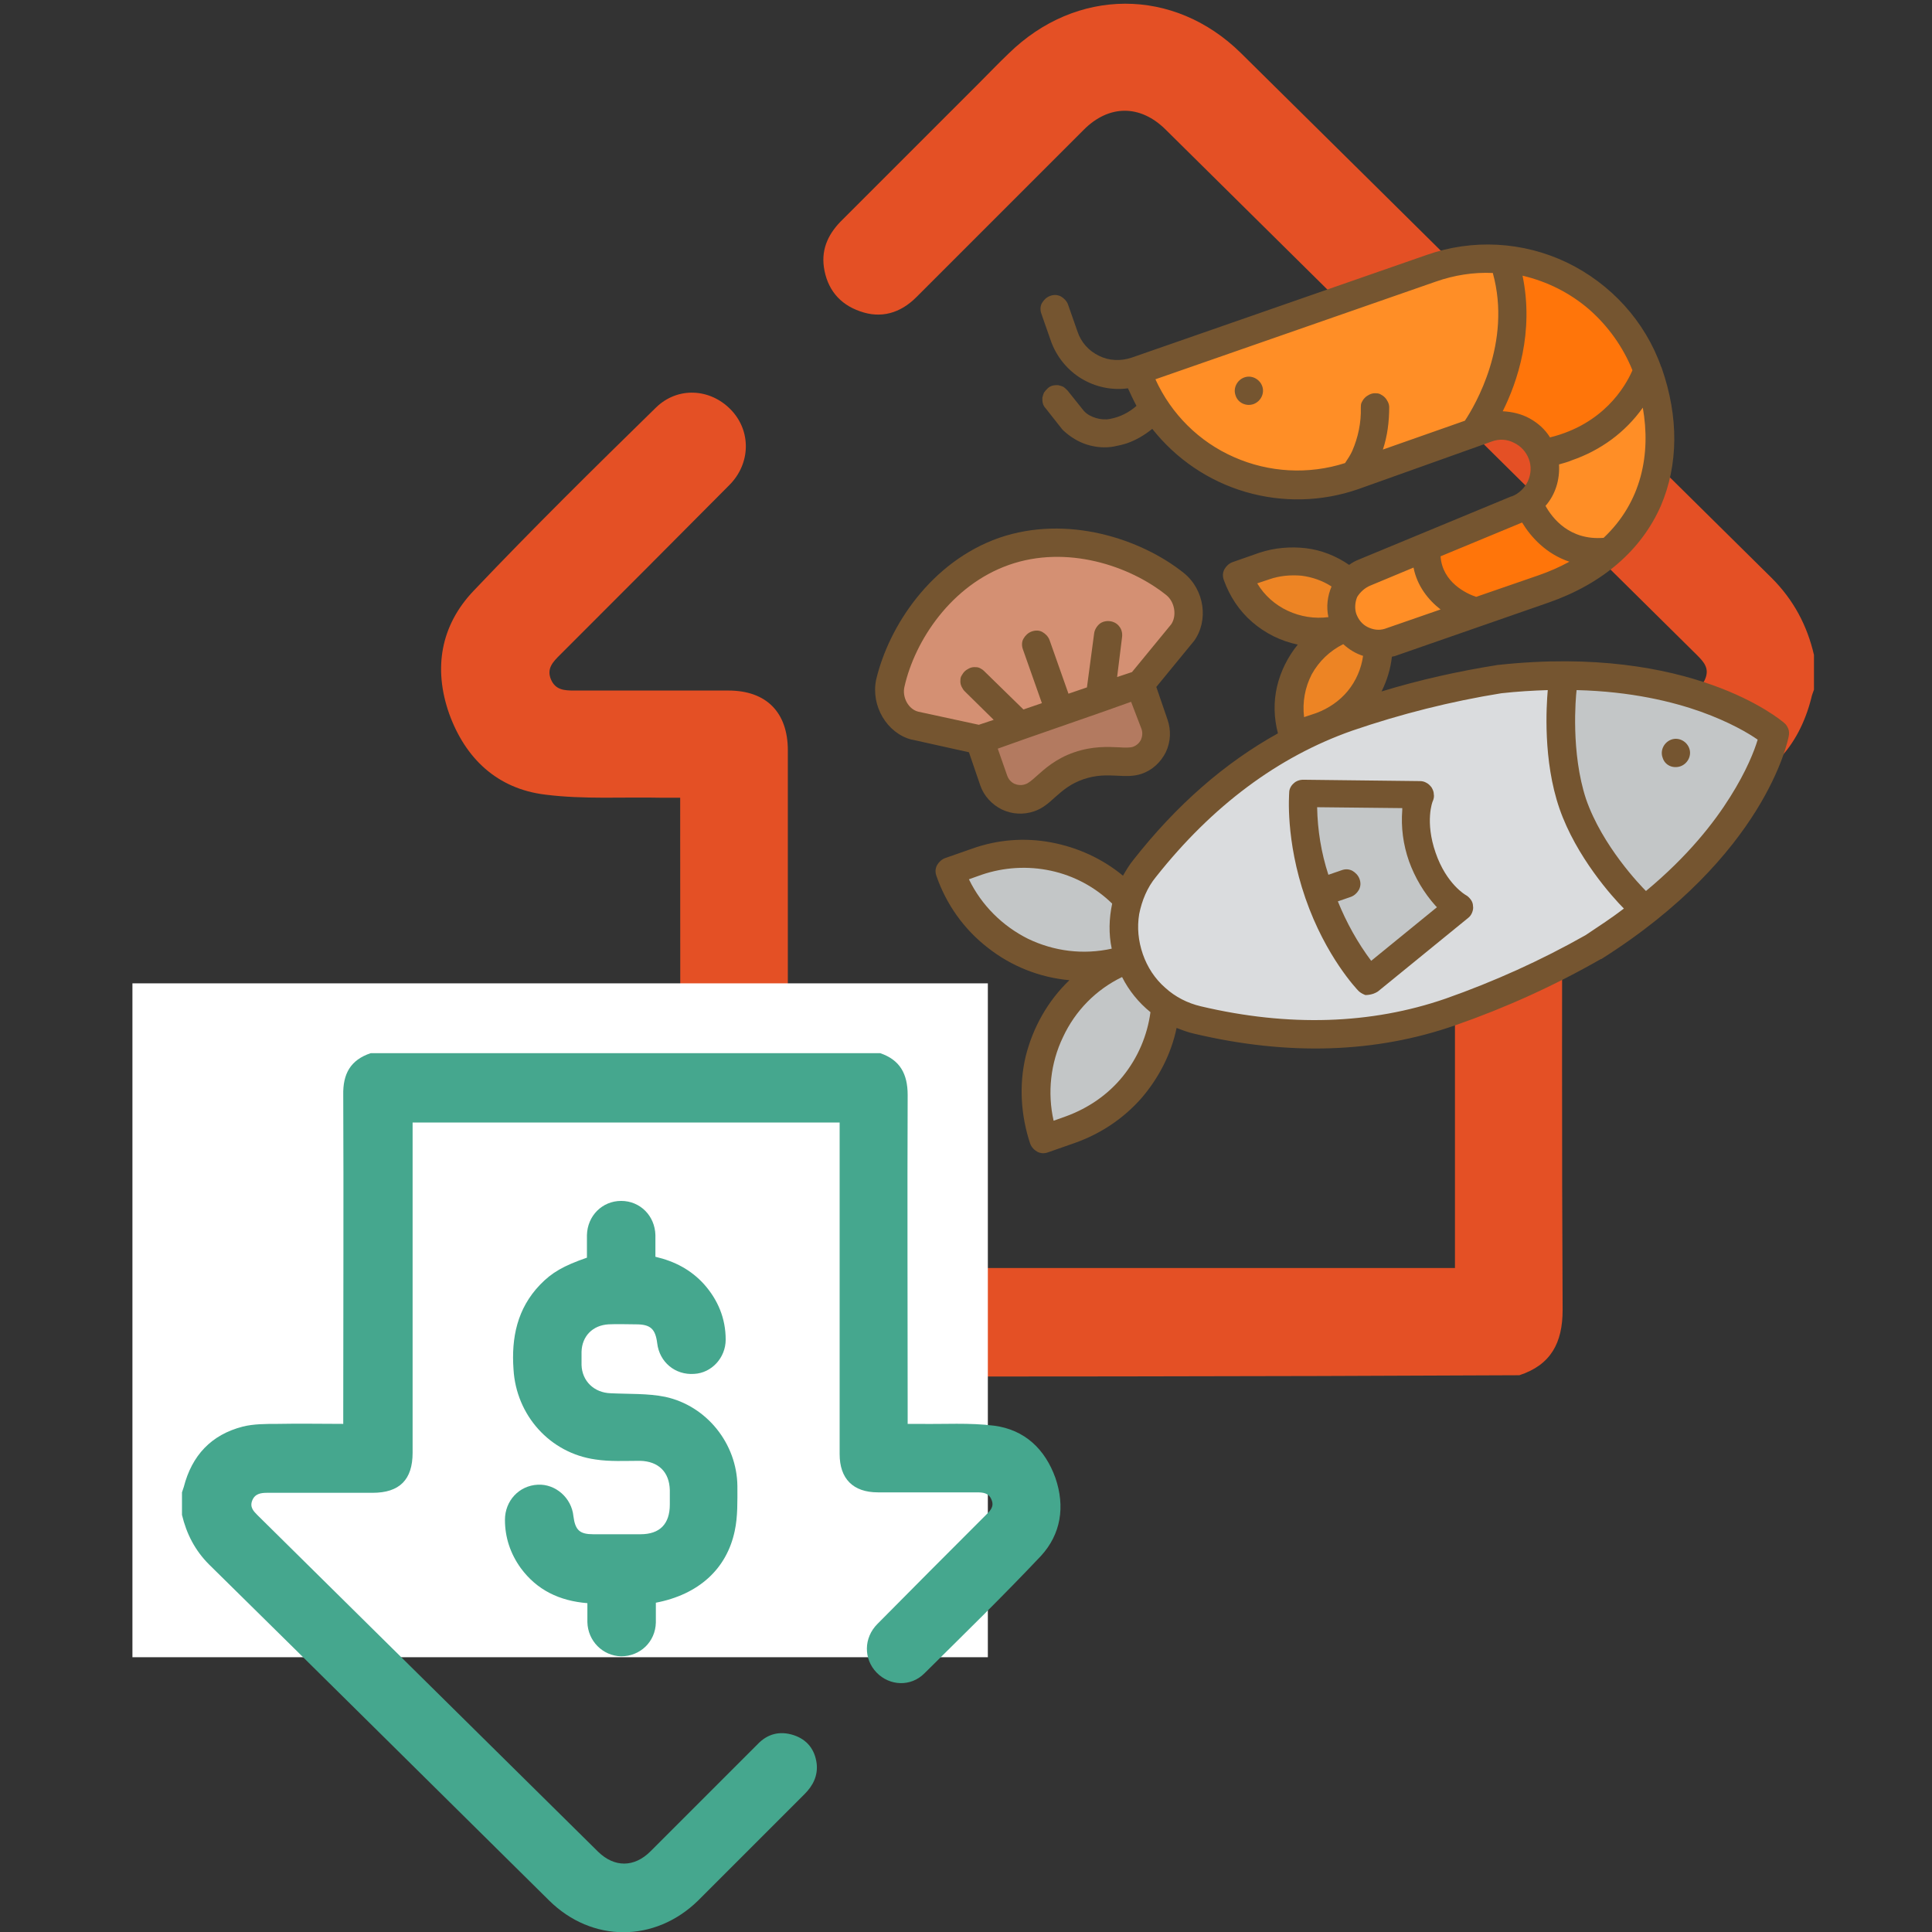 <?xml version="1.0" encoding="utf-8"?>
<!-- Generator: Adobe Illustrator 25.3.1, SVG Export Plug-In . SVG Version: 6.00 Build 0)  -->
<svg version="1.1" id="Layer_1" xmlns="http://www.w3.org/2000/svg" xmlns:xlink="http://www.w3.org/1999/xlink" x="0px" y="0px"
	 viewBox="0 0 428.9 428.9" style="enable-background:new 0 0 428.9 428.9;" xml:space="preserve">
<rect x="0" y="0" width="428.9" height="428.9" fill="#333333" stroke="none"/>
<style type="text/css">
	.st0{fill:#E45025;}
	.st1{fill:#FFFFFF;}
	.st2{fill:#45A78E;}
	.st3{fill:#D49073;}
	.st4{fill:#ED8424;}
	.st5{fill:#FF8E26;}
	.st6{fill:#FF750A;}
	.st7{fill:#C3C6C7;}
	.st8{fill:#DADCDE;}
	.st9{fill:#B37A60;}
	.st10{fill:#755530;}
</style>
<g>
	<path class="st0" d="M160.5,305.6c-7-2.4-9.6-7.2-9.6-14.5c0.2-36.7,0.1-73.4,0.1-110.1c0-1.2,0-2.3,0-3.9c-1.4,0-2.7,0-3.9,0
		c-8.7-0.2-17.5,0.4-26.1-0.7c-10.6-1.3-17.7-8-21.3-18c-3.5-10-1.9-19.5,5.4-27.2c13.2-13.9,26.8-27.3,40.5-40.7
		c4.8-4.7,12-4.3,16.6,0.4c4.6,4.7,4.5,12-0.3,16.8c-12,12.1-24.1,24.2-36.1,36.2c-0.5,0.5-1,1-1.5,1.5c-1.5,1.5-3,3-2,5.4
		c1,2.4,3,2.5,5.2,2.5c11.4,0,22.8,0,34.2,0c8.4,0,13.2,4.8,13.2,13.3c0,37.1,0,74.2,0,111.2c0,1.2,0,2.4,0,3.7
		c49.4,0,98.6,0,148.1,0c0-1.2,0-2.3,0-3.5c0-37,0-74,0-111c0-9.3,4.6-13.8,13.9-13.8c12.2,0,24.4,0,36.6,0c2.2,0,4.2-0.2,5.1-2.6
		c0.9-2.3-0.4-3.7-1.9-5.2c-39.3-38.9-78.7-77.8-118-116.7c-5.6-5.5-12.5-5.5-18.1,0.1c-12.4,12.4-24.8,24.8-37.2,37.2
		c-3.5,3.5-7.8,4.8-12.5,3.1c-4.6-1.6-7.3-5-8-9.8c-0.6-4.3,1.2-7.7,4.2-10.6c10.1-10.1,20.2-20.2,30.3-30.3
		c2.2-2.2,4.3-4.4,6.5-6.5c15-14.7,36.7-14.8,51.6-0.1c39.3,38.8,78.5,77.7,117.8,116.5c4.9,4.9,7.9,10.6,9.4,17.1
		c0,2.6,0,5.2,0,7.7c-0.2,0.6-0.5,1.3-0.6,1.9c-2.8,10.9-9.5,18.2-20.4,20.9c-3.9,1-8,0.8-12.1,0.9c-7.5,0.1-15,0-22.8,0
		c0,1.4,0,2.6,0,3.8c0,36.7-0.1,73.5,0.1,110.2c0,7.3-2.6,12.2-9.6,14.5C278.2,305.6,219.3,305.6,160.5,305.6z"/>
</g>
<g>
	<rect x="29.4" y="218.3" class="st1" width="189.9" height="149.6"/>
	<g>
		<path class="st2" d="M234.3,328.1c-2.3-6.4-6.8-10.7-13.6-11.6c-5.5-0.7-11.1-0.3-16.7-0.4c-0.8,0-1.6,0-2.5,0c0-1,0-1.8,0-2.5
			c0-23.5-0.1-47,0-70.5c0-4.7-1.7-7.8-6.1-9.3c-37.7,0-75.4,0-113.1,0c-4.5,1.5-6.2,4.6-6.1,9.3c0.1,23.5,0,47.1,0,70.6
			c0,0.7,0,1.5,0,2.4c-5,0-9.8-0.1-14.6,0c-2.6,0-5.3,0-7.7,0.6c-7,1.8-11.3,6.4-13.1,13.4c-0.1,0.4-0.3,0.8-0.4,1.2
			c0,1.7,0,3.3,0,5c1,4.2,2.9,7.9,6,11c25.2,24.8,50.3,49.7,75.5,74.6c9.5,9.4,23.5,9.4,33.1,0c1.4-1.4,2.8-2.8,4.2-4.2
			c6.5-6.5,12.9-12.9,19.4-19.4c1.9-1.9,3-4.1,2.7-6.8c-0.4-3.1-2.1-5.3-5.1-6.3c-3.1-1-5.8-0.3-8,2c-7.9,7.9-15.9,15.9-23.8,23.8
			c-3.6,3.6-8,3.6-11.6,0.1c-25.2-24.9-50.4-49.8-75.6-74.7c-0.9-0.9-1.8-1.8-1.2-3.3c0.6-1.5,1.9-1.7,3.3-1.7c7.8,0,15.6,0,23.4,0
			c6,0,8.9-2.9,8.9-8.9c0-23.7,0-47.4,0-71.1c0-0.7,0-1.5,0-2.2c31.7,0,63.2,0,94.8,0c0,0.9,0,1.6,0,2.4c0,23.7,0,47.5,0,71.2
			c0,5.5,3,8.5,8.5,8.5c7.3,0,14.6,0,21.9,0c1.4,0,2.7,0.1,3.3,1.6c0.7,1.6-0.3,2.5-1.3,3.5c-0.3,0.3-0.6,0.6-0.9,0.9
			c-7.7,7.7-15.4,15.4-23.1,23.2c-3.1,3.1-3.1,7.8-0.2,10.8c2.9,3,7.6,3.2,10.6,0.2c8.7-8.6,17.5-17.2,25.9-26.1
			C235.5,340.6,236.5,334.5,234.3,328.1z"/>
		<path class="st2" d="M163.1,339.9c0.7-3.2,0.6-6.7,0.6-10c-0.1-9.4-6.8-17.8-16-19.8c-3.9-0.8-8.1-0.6-12.1-0.8
			c-3.7-0.1-6.4-2.7-6.5-6.3c0-1,0-1.9,0-2.9c0.1-3.5,2.5-5.9,6-6.1c2-0.1,4.1,0,6.1,0c3.2,0,4.3,1,4.7,4.2c0.5,4.2,4,7.1,8.2,6.8
			c3.9-0.2,7-3.6,7-7.6c0-4.7-1.7-8.8-4.8-12.3c-2.9-3.2-6.5-5.1-10.8-6.1c0-1.7,0-3.2,0-4.8c-0.1-4.3-3.4-7.6-7.6-7.6
			c-4.2,0-7.5,3.3-7.6,7.6c0,1.7,0,3.4,0,5c-5.2,1.8-7.8,3.3-10.4,6c-5.1,5.3-6.4,11.8-5.9,18.8c0.6,10.2,8.1,18.6,18.2,20
			c3.2,0.5,6.6,0.3,9.9,0.3c4.1,0.1,6.5,2.5,6.6,6.5c0,1.1,0,2.2,0,3.2c0,4.3-2.2,6.6-6.5,6.6c-3.5,0-7,0-10.5,0c-3,0-4-0.9-4.4-4
			c-0.4-4.1-4-7.2-7.9-7c-4.2,0.2-7.3,3.6-7.3,7.8c0,3.9,1.2,7.5,3.5,10.7c3.6,4.9,8.6,7.3,14.8,7.8c0,1.4,0,2.8,0,4.2
			c0.1,4.2,3.4,7.5,7.5,7.6c4.2,0,7.6-3.2,7.7-7.5c0-1.4,0-2.9,0-4.4C155,354,161.3,348.4,163.1,339.9z"/>
	</g>
</g>
<g>
	<path class="st3" d="M253.2,151.9l9.3-11.4c2.4-3.2,1.7-8.2-1.6-10.9c-9.6-7.7-24.7-11.8-38-7.2c-13.2,4.6-22.5,17.3-25.2,29.3
		c-0.9,4.1,1.6,8.5,5.5,9.5l14.3,3.1L253.2,151.9z"/>
	<path class="st4" d="M274.8,127.7l6-2.1c4.7-1.7,9.9-1.4,14.4,0.8c4.5,2.2,8,6.1,9.6,10.8l-6,2.1c-4.7,1.7-9.9,1.4-14.4-0.8
		C279.9,136.3,276.5,132.4,274.8,127.7z"/>
	<path class="st4" d="M298.9,139.3l6-2.1c1.7,4.7,1.4,9.9-0.8,14.4c-2.2,4.5-6.1,8-10.8,9.6l-6,2.1c-1.7-4.7-1.4-9.9,0.8-14.4
		S294.2,140.9,298.9,139.3z"/>
	<path class="st5" d="M342.6,130.7l-34.2,11.9c-2,0.6-4.2,0.4-6.1-0.6c-1.9-1-3.3-2.6-4-4.6c-0.7-2-0.6-4.2,0.3-6.1
		c0.9-1.9,2.5-3.4,4.4-4.2l33.8-14c2.3-0.9,4.2-2.7,5.3-4.9c1-2.3,1.2-4.8,0.3-7.2c-0.4-1.2-1.1-2.3-1.9-3.2c-0.8-0.9-1.9-1.7-3-2.3
		c-1.1-0.5-2.4-0.9-3.6-0.9c-1.3-0.1-2.5,0.1-3.7,0.5l-29.8,10.4c-9.5,3.3-19.9,2.7-28.9-1.7c-9-4.4-16-12.1-19.3-21.6l65.5-22.8
		c9.5-3.3,19.9-2.7,28.9,1.7c9,4.4,16,12.1,19.3,21.6C372.8,102.3,366.4,122.4,342.6,130.7z"/>
	<path class="st6" d="M356.6,123c-3.7,3.1-8.4,5.7-14,7.7l-14.9,5.2c0,0-11.6-4.2-11.8-14.2l20.8-8.6c0.9-0.3,1.7-0.8,2.5-1.4
		c0,0,0,0,0,0C340.4,113.9,345.5,123.7,356.6,123z"/>
	<path class="st5" d="M333.7,57.4c7.1,20.7-6.5,38.7-6.5,38.7l-26.8,9.3c-9.5,3.3-19.9,2.7-28.9-1.7c-9-4.4-16-12.1-19.3-21.6
		l65.5-22.8C322.9,57.5,328.3,56.8,333.7,57.4z"/>
	<path class="st6" d="M365.8,82.3c-0.1,0.1-4.8,15.2-23.4,18.5c-0.9-2.4-2.6-4.3-4.9-5.4c-2.3-1.1-4.9-1.2-7.3-0.4l-3,1
		c0,0,13.6-18,6.5-38.7c7.2,0.7,14,3.4,19.7,7.8C359.1,69.6,363.4,75.5,365.8,82.3z"/>
	<path class="st7" d="M257,210.6l-6,2.1c-7.9,2.8-16.6,2.3-24.1-1.4c-7.5-3.6-13.3-10.1-16.1-18l6-2.1c7.9-2.8,16.6-2.3,24.1,1.4
		C248.5,196.3,254.3,202.7,257,210.6z"/>
	<path class="st7" d="M237.7,250.7l-6,2.1c-2.8-7.9-2.3-16.6,1.4-24.1c3.6-7.5,10.1-13.3,18-16.1l6-2.1c2.8,7.9,2.3,16.6-1.4,24.1
		C252,242.2,245.5,248,237.7,250.7z"/>
	<path class="st8" d="M332.9,150.8c41.8-4.6,61,12.1,61,12.1s-4.6,25-40.2,47.4c-10.1,5.7-20.7,10.5-31.7,14.4
		c-17.9,6.2-36.8,6.3-56.1,1.8c-3.5-0.8-6.7-2.5-9.3-4.9c-2.6-2.4-4.7-5.4-5.8-8.8c-1.2-3.4-1.5-7-0.9-10.5c0.6-3.5,2.1-6.8,4.3-9.6
		c12.3-15.6,27.2-27.3,45-33.5C310.2,155.4,321.5,152.6,332.9,150.8z"/>
	<path class="st7" d="M393.9,162.9c0,0-3.7,19.8-29.6,40c-1.7-2-11.3-13.6-15-24.4s-3.5-25.9-3.4-28.5
		C378.7,149.7,393.9,162.9,393.9,162.9z"/>
	<path class="st7" d="M315.7,190.2c2.9,8.3,8.2,11.2,8.2,11.2l-20,16.3c0,0-5.7-5.9-10-16.5c-0.4-0.9-0.8-1.9-1.1-2.9
		c-0.4-1-0.7-2-1-3c-3.3-11-2.5-19.2-2.5-19.2l25.9,0.3C315.2,176.3,312.8,181.8,315.7,190.2z"/>
	<path class="st9" d="M217.5,164.3l35.7-12.5l3.1,8.9c0.6,1.6,0.5,3.3-0.3,4.8c-0.7,1.5-2,2.7-3.6,3.2c-3,1-7-0.9-12.9,1.2
		c-6,2.1-7.9,6.1-10.9,7.1c-1.6,0.6-3.3,0.5-4.8-0.3c-1.5-0.7-2.7-2-3.2-3.6L217.5,164.3z"/>
	<path class="st10" d="M278.3,89.7c1.6-0.6,2.5-2.4,1.9-4c-0.6-1.6-2.4-2.5-4-1.9c-1.6,0.6-2.5,2.4-1.9,4
		C274.8,89.4,276.6,90.3,278.3,89.7z"/>
	<path class="st10" d="M228.7,253.9c0.3,0.8,0.9,1.4,1.6,1.8c0.8,0.4,1.6,0.4,2.4,0.1l6-2.1c5.6-2,10.6-5.3,14.6-9.8
		c3.9-4.5,6.7-9.9,7.9-15.7c1.3,0.5,2.6,1,4,1.3c20.8,4.9,40.2,4.3,57.9-1.9c11.2-3.9,22-8.8,32.3-14.7l0.1,0
		c36.3-22.9,41.4-48.4,41.6-49.5c0.1-0.5,0.1-1.1-0.1-1.6c-0.2-0.5-0.5-1-0.9-1.3c-0.8-0.7-20.7-17.5-63.4-12.9l-0.1,0
		c-8.8,1.4-17.4,3.3-25.9,5.9c1.2-2.4,2-5,2.3-7.7c0.1,0,0.2-0.1,0.4-0.1c0,0,0.1,0,0.1,0l34.2-11.9c12.1-4.2,20.7-11.7,25-21.5
		c3.9-9.1,4-19.7,0.2-30.6c0-0.1-0.1-0.2-0.1-0.2l0,0l0,0c-3.6-10.2-11.2-18.5-20.9-23.2c-9.8-4.7-21-5.3-31.2-1.7l-65.5,22.8
		c-2.4,0.8-5,0.7-7.2-0.4c-2.3-1.1-4-3-4.8-5.4l-2.1-6c-0.3-0.8-0.9-1.4-1.6-1.8c-0.8-0.4-1.6-0.4-2.4-0.1c-0.8,0.3-1.4,0.9-1.8,1.6
		s-0.4,1.6-0.1,2.4l2.1,6c1.2,3.4,3.6,6.4,6.7,8.3c3.1,1.9,6.8,2.7,10.4,2.2c0.6,1.3,1.2,2.6,1.9,3.9c-1.7,1.5-3.7,2.5-5.9,2.9
		c-1,0.2-2.1,0.1-3.1-0.2c-1-0.3-2-0.8-2.7-1.6l-3.6-4.5c-0.3-0.3-0.6-0.6-0.9-0.8c-0.4-0.2-0.8-0.3-1.2-0.4c-0.4,0-0.8,0-1.2,0.1
		c-0.4,0.1-0.8,0.3-1.1,0.6c-0.3,0.3-0.6,0.6-0.8,0.9c-0.2,0.4-0.3,0.8-0.4,1.2c0,0.4,0,0.8,0.1,1.2c0.1,0.4,0.3,0.8,0.6,1.1
		l3.7,4.7c0.1,0.1,0.2,0.2,0.3,0.3c1.5,1.4,3.3,2.5,5.2,3.1s4.1,0.8,6.1,0.4c1-0.2,1.9-0.4,2.8-0.7c2-0.7,3.9-1.8,5.6-3.2
		c5.3,6.7,12.5,11.6,20.7,14c8.2,2.4,16.9,2.2,25-0.6l0,0l0,0L331.2,98c1.6-0.6,3.4-0.5,4.9,0.3c1.5,0.7,2.7,2,3.3,3.6
		c0.6,1.6,0.5,3.3-0.2,4.9c-0.7,1.5-2,2.8-3.6,3.4c0,0,0,0-0.1,0l-33.8,14c-0.8,0.3-1.5,0.7-2.2,1.2c-2.9-2-6.2-3.3-9.6-3.7
		s-7-0.1-10.3,1l-6,2.1c-0.8,0.3-1.4,0.9-1.8,1.6c-0.4,0.8-0.4,1.6-0.1,2.4c1.3,3.6,3.4,6.8,6.3,9.3c2.9,2.5,6.3,4.2,10.1,5
		c-2.2,2.7-3.8,5.9-4.6,9.3c-0.8,3.4-0.7,7,0.2,10.4c-11.9,6.6-22.6,16-32.1,28.1c-0.9,1.1-1.6,2.3-2.3,3.5
		c-4.6-3.8-10.1-6.3-16-7.4c-5.9-1.1-11.9-0.6-17.5,1.4l-6,2.1c-0.8,0.3-1.4,0.9-1.8,1.6c-0.4,0.8-0.4,1.6-0.1,2.4
		c2.2,6.3,6.1,11.8,11.4,15.9c5.2,4.1,11.5,6.6,18.1,7.2c-4.8,4.6-8.1,10.5-9.7,16.9C226.2,240.8,226.6,247.6,228.7,253.9z
		 M356,119.4c-7.6,0.6-11.4-4.4-12.9-7.1c2.2-2.5,3.2-5.8,3-9.2c1-0.3,1.9-0.5,2.8-0.9c6.4-2.2,11.9-6.2,15.8-11.7
		C366.5,100.7,364.5,111.4,356,119.4z M325.2,93.4L307,99.8c1-3,1.4-6.2,1.4-9.4c0-0.4-0.1-0.8-0.3-1.2c-0.2-0.4-0.4-0.7-0.7-1
		c-0.3-0.3-0.6-0.5-1-0.7c-0.4-0.2-0.8-0.2-1.2-0.2s-0.8,0.1-1.2,0.3c-0.4,0.2-0.7,0.4-1,0.7c-0.3,0.3-0.5,0.6-0.7,1
		c-0.2,0.4-0.2,0.8-0.2,1.2c0.1,3.3-0.6,6.6-1.9,9.6c-0.4,0.9-1,1.8-1.6,2.7c-8.1,2.6-16.9,2.1-24.6-1.3c-7.8-3.4-14-9.6-17.5-17.3
		l62.3-21.7c4-1.4,8.3-2.1,12.6-1.9C335.7,76.1,327.4,90.1,325.2,93.4z M333.6,91.3c3.3-6.6,7-17.6,4.4-30.1
		c5.5,1.3,10.5,3.8,14.8,7.5c4.2,3.7,7.5,8.3,9.6,13.5c-1.6,3.7-6.5,12-18.3,14.9c-1.1-1.8-2.7-3.2-4.5-4.2
		C337.8,91.9,335.7,91.4,333.6,91.3z M319.8,123.5l18.1-7.5c2,3.3,5.4,7,10.5,8.7c-2.2,1.2-4.5,2.2-6.8,3l-13.9,4.8
		C325.6,131.8,320.2,129.3,319.8,123.5z M304.2,130l9.6-4c0.8,4.1,3.3,7.2,6,9.3l-12.4,4.3c-1.3,0.4-2.6,0.2-3.8-0.4
		c-1.2-0.6-2-1.6-2.5-2.9c-0.4-1.2-0.3-2.6,0.2-3.8C302,131.4,303,130.5,304.2,130z M350,153.2c12.2,0.3,21.4,2.6,27.6,4.8
		c6.4,2.3,10.6,4.8,12.6,6.2c-0.7,2.4-2.5,7-6.1,12.7c-3.5,5.6-9.3,13.1-18.7,20.9c-1.2-1.2-9.7-10-13.3-20.4
		C348.7,167.1,349.8,154.9,350,153.2z M279.1,129.5l2.7-0.9c2.3-0.8,4.7-1,7.1-0.8c2.4,0.3,4.7,1.1,6.7,2.4
		c-0.9,2.1-1.2,4.5-0.7,6.8c-3.1,0.4-6.2-0.1-9-1.4C283.1,134.3,280.7,132.2,279.1,129.5z M298.2,143c1.3,1.2,2.8,2.1,4.4,2.6
		c-0.4,2.9-1.6,5.6-3.4,7.8c-1.8,2.2-4.3,3.9-7,4.9l-2.7,0.9c-0.4-3.3,0.2-6.6,1.7-9.5C292.8,146.8,295.2,144.5,298.2,143L298.2,143
		z M256.6,194.7c12.5-15.8,27.1-26.7,43.6-32.5c10.8-3.7,21.9-6.5,33.1-8.3c3.6-0.4,7.1-0.6,10.3-0.7c-0.3,3.5-1.1,15.6,2.6,26.3
		c3.7,10.7,11.8,19.7,14.3,22.2c-2.6,2-5.5,3.9-8.5,5.9c-9.9,5.6-20.3,10.3-31.1,14.1c-16.5,5.7-34.8,6.3-54.3,1.7
		c-3-0.7-5.7-2.1-7.9-4.1c-2.3-2-4-4.6-5-7.5c-1-2.9-1.3-5.9-0.8-8.9C253.5,199.9,254.7,197,256.6,194.7L256.6,194.7z M215.1,195.2
		l2.8-1c5-1.7,10.3-2,15.4-0.9c5.1,1.1,9.8,3.6,13.6,7.3c-0.7,3.3-0.8,6.7-0.1,10c-6.3,1.4-12.8,0.6-18.6-2.2
		C222.6,205.6,217.9,201,215.1,195.2z M249.1,216.9c1.5,3,3.7,5.7,6.3,7.8c-0.7,5.2-2.8,10.1-6.1,14.2c-3.3,4.1-7.7,7.1-12.6,8.9
		l-2.8,1c-1.4-6.2-0.7-12.8,2.1-18.6C238.7,224.4,243.3,219.7,249.1,216.9z"/>
	<path class="st10" d="M373.1,170.1c1.6-0.6,2.5-2.4,1.9-4s-2.4-2.5-4-1.9c-1.6,0.6-2.5,2.4-1.9,4
		C369.6,169.9,371.4,170.7,373.1,170.1z"/>
	<path class="st10" d="M304.9,220.6c0.3-0.1,0.7-0.3,1-0.5l20-16.3c0.4-0.3,0.7-0.7,0.9-1.2c0.2-0.5,0.3-1,0.2-1.5
		c0-0.5-0.2-1-0.5-1.4c-0.3-0.4-0.7-0.8-1.1-1c0,0-4.3-2.4-6.7-9.4c-2.4-6.9-0.7-11.4-0.6-11.5c0.2-0.5,0.3-1,0.2-1.5
		c0-0.5-0.2-1-0.5-1.5c-0.3-0.4-0.7-0.8-1.1-1c-0.5-0.3-1-0.4-1.5-0.4l-25.9-0.3c-0.8,0-1.6,0.3-2.1,0.8c-0.6,0.5-1,1.3-1,2
		c0,0.4-0.9,10.5,3.6,23.5c4.5,13,11.5,20.3,11.8,20.6c0.4,0.4,1,0.7,1.5,0.9C303.7,220.9,304.3,220.8,304.9,220.6z M292.4,179.2
		l18.9,0.2c0,0.1,0,0.3,0,0.4c-0.3,3.9,0.2,7.7,1.5,11.4c1.3,3.6,3.3,7,5.9,9.9c0.1,0.1,0.2,0.2,0.3,0.3l-14.6,11.9
		c-3-4-5.5-8.5-7.4-13.2l2.9-1c0.8-0.3,1.4-0.9,1.8-1.6c0.4-0.8,0.4-1.6,0.1-2.4s-0.9-1.4-1.6-1.8c-0.8-0.4-1.6-0.4-2.4-0.1l-2.9,1
		C293.3,189.3,292.5,184.3,292.4,179.2L292.4,179.2z"/>
	<path class="st10" d="M202.4,164.2c0,0,0.1,0,0.1,0l12.6,2.8l2.5,7.3c0.8,2.4,2.6,4.3,4.8,5.4c2.3,1.1,4.9,1.2,7.2,0.4
		c1.8-0.6,3.2-1.8,4.6-3.1c1.7-1.5,3.4-3,6.3-4c2.9-1,5.2-0.9,7.4-0.8c1.9,0.1,3.7,0.2,5.5-0.4c2.4-0.8,4.3-2.6,5.4-4.8
		c1.1-2.3,1.2-4.9,0.4-7.2l-2.5-7.3l8.2-10c0,0,0.1-0.1,0.1-0.1c3.4-4.6,2.4-11.5-2.2-15.2c-9.5-7.6-25.9-13-41-7.8
		c-15.1,5.3-24.5,19.6-27.3,31.5C193.3,156.7,196.9,162.8,202.4,164.2z M253.4,161.8c0.3,0.8,0.2,1.7-0.1,2.4
		c-0.4,0.8-1,1.3-1.8,1.6c-0.6,0.2-1.8,0.2-3.1,0.1c-2.4-0.1-5.8-0.3-9.9,1.1c-4.1,1.4-6.6,3.7-8.4,5.3c-1,0.9-1.8,1.6-2.5,1.8
		c-0.8,0.3-1.7,0.2-2.4-0.1c-0.8-0.4-1.3-1-1.6-1.8l-2.1-6l5.9-2.1l0,0l0,0l17.8-6.2l0,0l0,0l5.9-2.1L253.4,161.8z M200.8,152.4
		c2.3-10.2,10.4-22.5,23.2-27c12.8-4.5,26.8,0.2,34.9,6.7c1.9,1.5,2.4,4.6,1.1,6.5l-8.7,10.6l-3.3,1.1l1.1-8.9
		c0.1-0.8-0.1-1.7-0.6-2.3c-0.5-0.7-1.3-1.1-2.1-1.2c-0.8-0.1-1.7,0.1-2.3,0.6s-1.1,1.3-1.2,2.1l-1.6,12l-4.1,1.4l-4.2-11.9
		c-0.3-0.8-0.9-1.4-1.6-1.8s-1.6-0.4-2.4-0.1c-0.8,0.3-1.4,0.9-1.8,1.6s-0.4,1.6-0.1,2.4l4.2,11.9l-4.1,1.4l-8.7-8.5
		c-0.3-0.3-0.6-0.5-1-0.7c-0.4-0.2-0.8-0.2-1.2-0.2c-0.4,0-0.8,0.1-1.2,0.3c-0.4,0.2-0.7,0.4-1,0.7c-0.3,0.3-0.5,0.7-0.7,1
		c-0.2,0.4-0.2,0.8-0.2,1.2c0,0.4,0.1,0.8,0.3,1.2c0.2,0.4,0.4,0.7,0.7,1l6.4,6.3l-3.3,1.1l-13.4-2.9
		C201.7,157.5,200.2,154.8,200.8,152.4z"/>
</g>
</svg>
